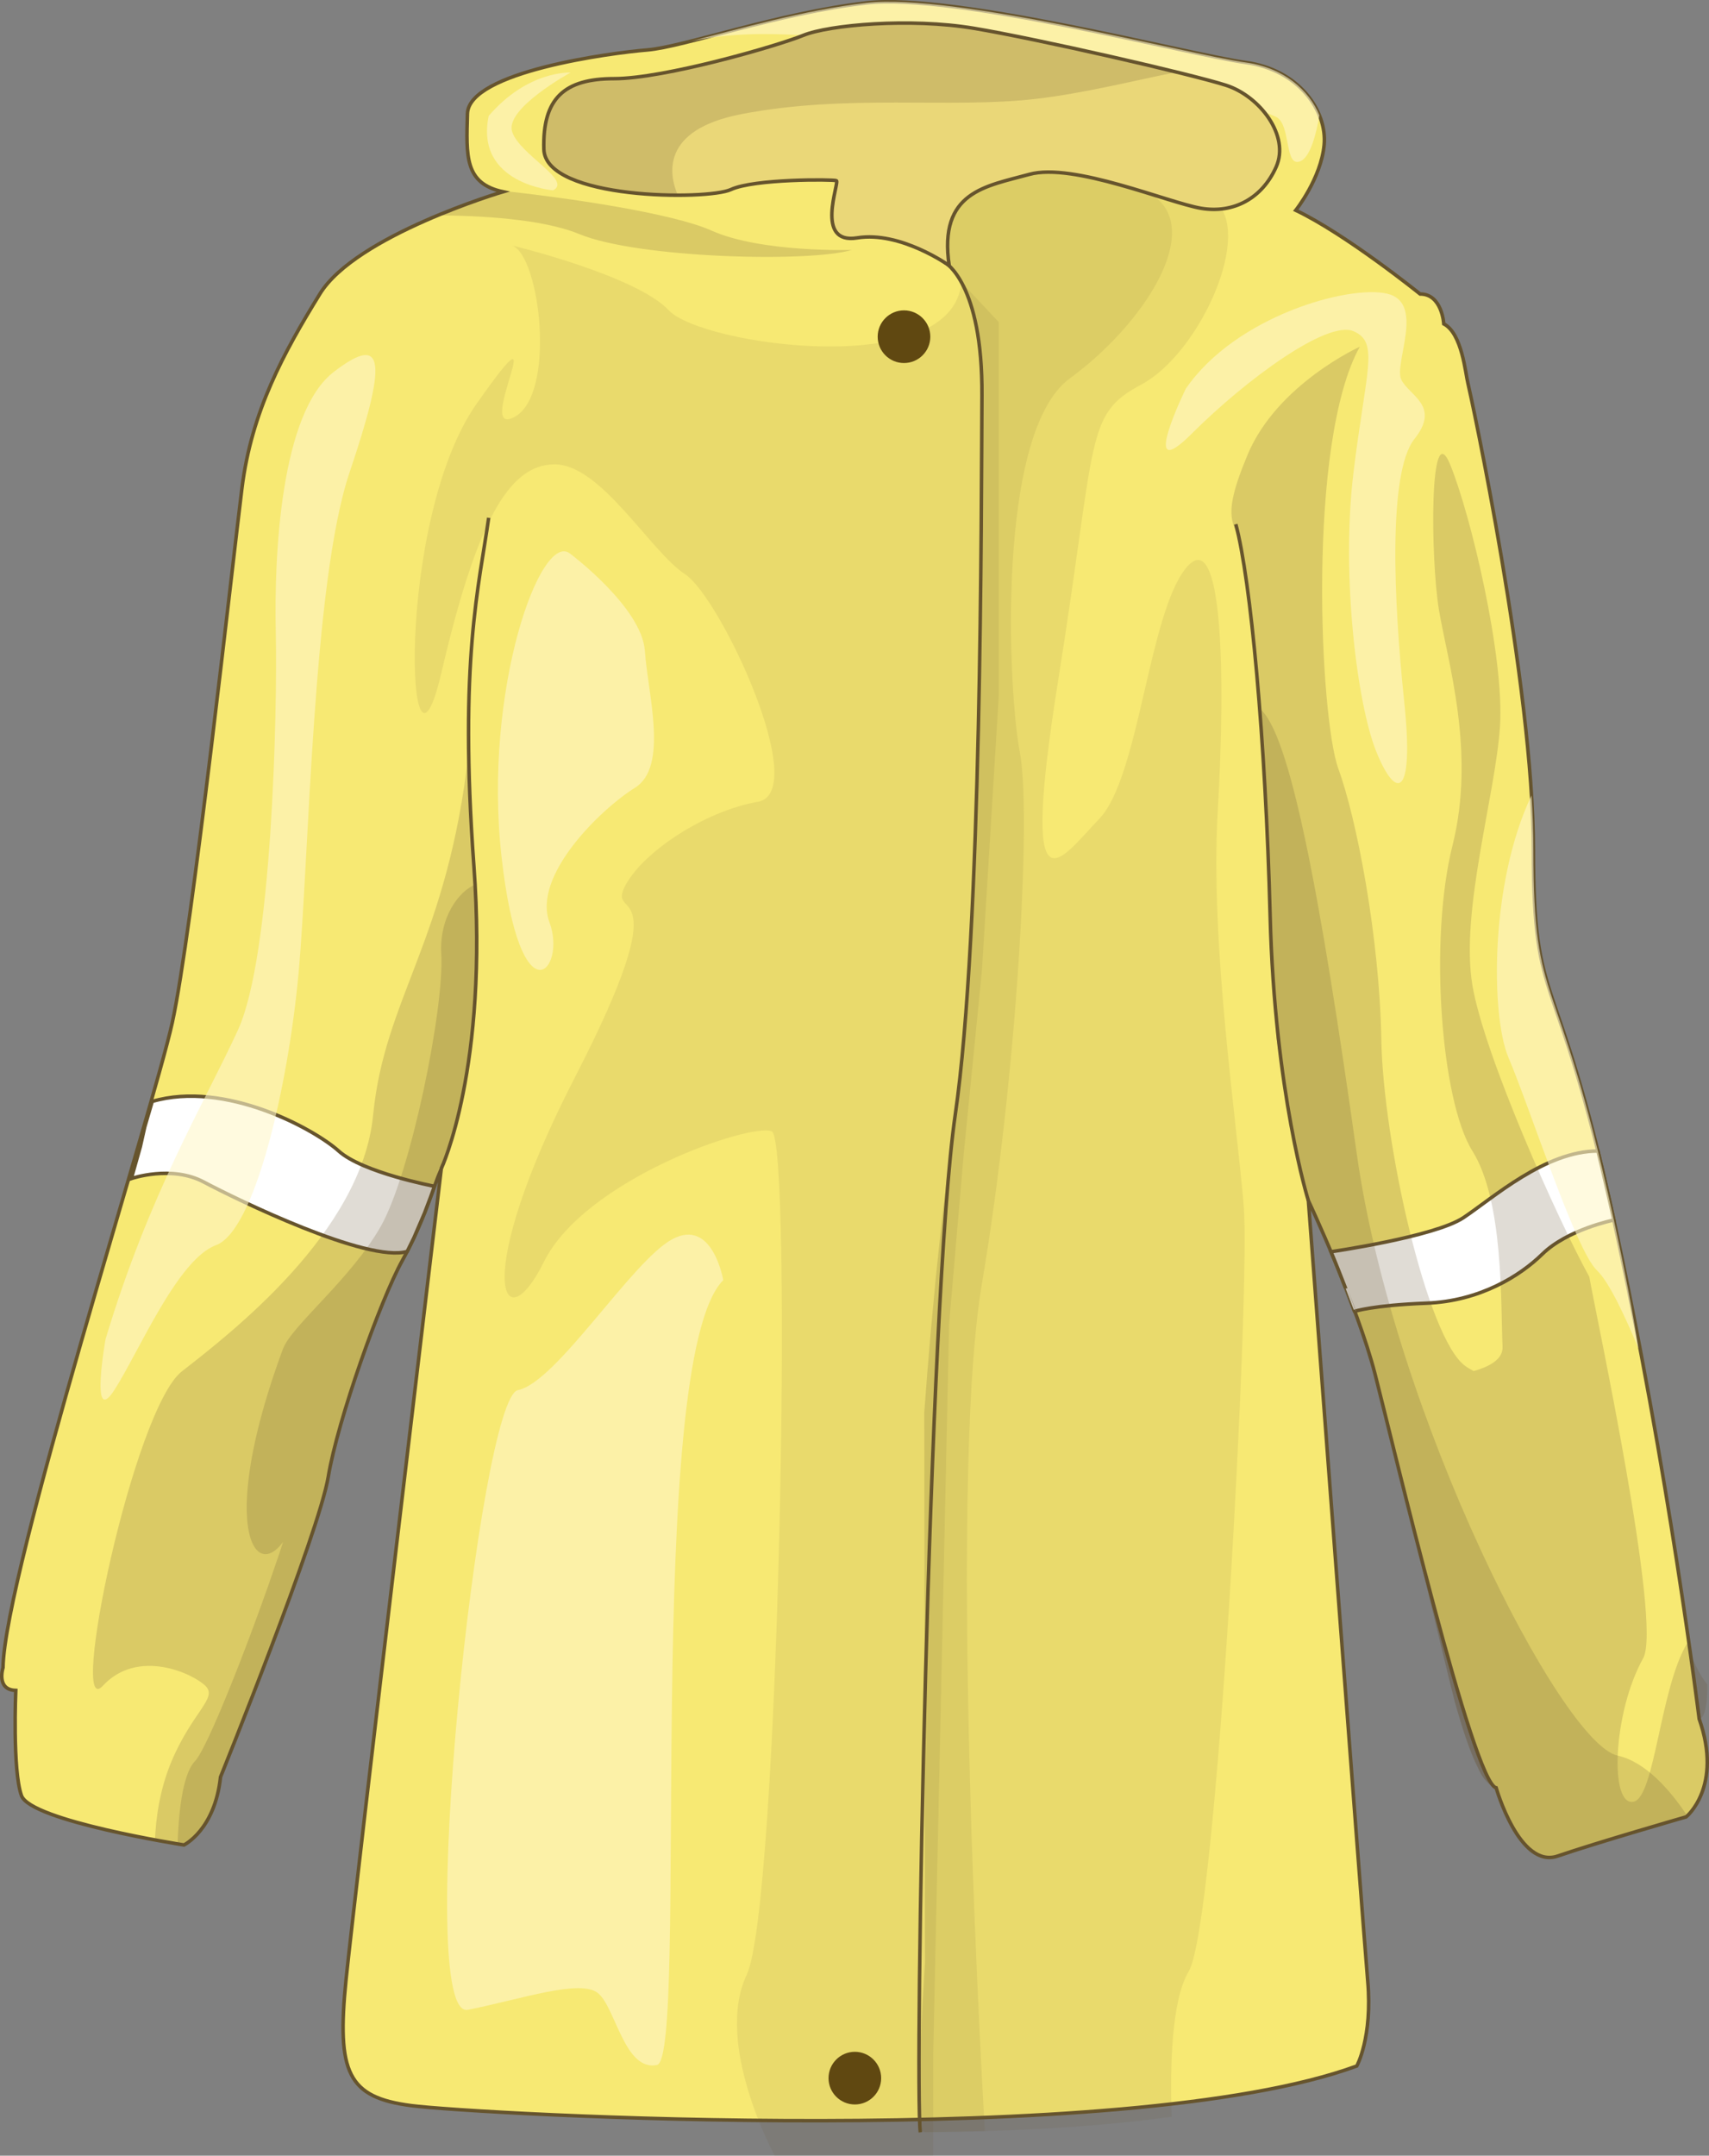<?xml version="1.0" encoding="utf-8"?>
<!-- Generator: Adobe Illustrator 16.0.4, SVG Export Plug-In . SVG Version: 6.00 Build 0)  -->
<!DOCTYPE svg PUBLIC "-//W3C//DTD SVG 1.1//EN" "http://www.w3.org/Graphics/SVG/1.1/DTD/svg11.dtd">
<svg version="1.1" id="Layer_1" xmlns="http://www.w3.org/2000/svg" xmlns:xlink="http://www.w3.org/1999/xlink" x="0px" y="0px"
	 width="202.408px" height="255.161px" viewBox="-17.129 -38.69 202.408 255.161"
	 enable-background="new -17.129 -38.69 202.408 255.161" xml:space="preserve">
<rect x="-17.129" y="-38.69" width="202.408" height="255.161" fill="#808080" stroke="none"/>
<g>
	<path fill="#F7E973" stroke="#66542D" stroke-width="0.416" stroke-miterlimit="10" d="M42.445-15.992
		c0,0-17.412,5.15-21.687,12.091c-4.277,6.939-8.095,13.871-9.234,23.013c-1.14,9.144-5.937,52.767-8.249,63.239
		c-2.313,10.474-19.905,65.338-20.047,76.354c0,0-0.85,2.623,1.51,2.691c0,0-0.402,9.432,0.673,12.447
		c1.075,3.014,19.248,5.848,19.248,5.848s3.664-1.775,4.328-8.041c0,0,11.66-28.861,12.765-35.552
		c1.104-6.694,6.181-20.918,8.77-25.584c2.587-4.665,3.592-8.503,4.613-10.88c0,0-10.139,84.881-11.278,95.976
		c-1.139,11.096,0.231,13.955,7.712,14.932c7.482,0.977,84.663,5.348,111.994-4.689c0,0,1.875-3.363,1.299-10.023
		c-0.573-6.663-7.032-92.407-7.032-92.407s5.786,12.317,7.898,20.536c2.111,8.218,11.633,48.455,14.342,48.965
		c0,0,2.741,9.642,7.296,8.076c4.558-1.568,15.209-4.635,15.209-4.635s4.378-3.542,1.54-11.598c0,0-3.594-29.373-10.237-59.664
		c-6.641-30.29-9.382-23.743-9.396-43.229s-7.441-53.977-7.746-55.159c-0.306-1.182-0.688-5.93-2.871-7.073
		c0,0-0.195-3.536-2.802-3.532c0,0-8.773-7.073-14.728-9.911c0,0,2.983-3.744,3.362-7.725c0.38-3.981-2.938-8.915-9.315-9.774
		c-6.377-0.859-34.448-8.255-44.895-7.05c-10.446,1.204-21.673,5.225-25.938,5.57c-4.271,0.345-21.187,2.579-21.316,7.558
		C38.096-20.241,37.872-16.97,42.445-15.992z"/>
	<path fill="none" stroke="#66542D" stroke-width="0.416" stroke-miterlimit="10" d="M94.786-7.618c0,0,4.471,2.396,4.383,15.744
		c-0.087,13.346-0.002,63.321-3.162,85.134c-3.161,21.812-4.837,114.669-4.137,120.442"/>
	<path fill="#F7E973" stroke="#66542D" stroke-width="0.416" stroke-miterlimit="10" d="M35.134,99.635
		c0,0,5.615-11.907,3.861-35.857c-1.78-24.315,0.645-33.239,1.754-41.179"/>
	<path fill="#F7E973" stroke="#66542D" stroke-width="0.416" stroke-miterlimit="10" d="M129.235,23.359
		c1.758,6.555,3.517,25.383,4.066,46.37c0.546,20.987,4.527,33.693,4.527,33.693"/>
	<path fill="#FFFFFF" stroke="#66542D" stroke-width="0.416" stroke-miterlimit="10" d="M-1.572,100.811
		c0,0,4.735-1.634,8.579,0.409c3.846,2.046,19.394,9.611,24.09,8.219l0.788-1.6l1.264-2.94l0.683-1.803l0.499-1.368
		c0,0-8.513-1.614-11.352-4.179c-2.842-2.562-13.435-8.402-22.081-5.865l-0.885,3.023l-0.521,2.322L-1.572,100.811z"/>
	<path opacity="0.1" fill="#66542F" d="M130.185,104.235c-0.758-9.77-4.025-31.021-3.086-47c0.94-15.976,0.617-34.123-3.792-28.653
		c-4.411,5.472-5.519,24.694-10.23,29.632c-4.711,4.938-9.47,12.386-4.872-16.417c4.596-28.804,3.125-31.41,9.817-34.956
		c6.694-3.549,12.96-17.021,9.136-21.368c-0.856-0.975-2.867-1.784-5.472-2.454l-3.142,1.152l-4.05-1.272l-6.47-2.032
		c-2.039-0.204-3.975-0.364-5.664-0.488l-5.913,2.27l-1.287,2.679l-1.011,4.157l0.499,2.032l0.484,1.118
		c0,0,1.465,1.827,1.608,2.099c0.146,0.272,1.312,3.313,1.312,3.313l0.664,3.118l0.338,3.116l0.099,6.774l-0.021,5.126l-0.06,9.076
		l-0.135,11.639l-0.154,8.592l-0.253,9.977L98.126,66.48l-0.368,7.275l-0.424,6.523l-0.758,8.444l-0.846,6.502l-0.649,4.942
		l-0.698,5.949l-0.67,6.369l-0.598,6.368l-0.422,5.006l-0.354,4.625l0.085,65.191l-0.283,4.648l-0.207,4.154l-0.204,4.913
		l0.002,2.219l-0.002,2.284c0,0-0.334,1.795,0.82,1.802c0.088,0,0.174,0,0.259,0c0.118-0.002,0.249-0.005,0.398-0.007v0.002
		c9.807-0.1,19.689-0.613,28.432-1.832c-0.195-5.686-0.052-13.756,2.013-17.188C127.002,189.101,130.944,114.005,130.185,104.235z"
		/>
	<path fill="#FFFFFF" stroke="#66542D" stroke-width="0.416" stroke-miterlimit="10" d="M140.507,109.474
		c0,0,12.282-1.77,15.679-4.026c3.524-2.346,9.688-7.892,15.937-7.896l0.474,1.951l0.985,4.269l0.433,1.95
		c0,0-5.476,1.093-8.489,4.04c-2.612,2.553-7.382,5.559-13.721,5.801s-8.521,0.971-8.521,0.971S141.492,111.771,140.507,109.474z"/>
	<path opacity="0.1" fill="#66542F" d="M99.518,213.568c0,0-4.552-75.514-0.346-100.355c4.203-24.841,5.867-55.746,4.481-62.879
		c-1.383-7.133-2.852-37.822,5.92-44.231c8.77-6.412,15.918-17.503,9.851-21.655l-15.216-4.778l-7.761,2.979l-2.632,5.474
		l0.833,3.395l0.484,1.118c0,0,1.465,1.827,1.608,2.099c0.146,0.272,1.312,3.313,1.312,3.313l0.664,3.118l0.338,3.116l0.099,6.774
		l-0.021,5.126l-0.06,9.076l-0.135,11.639l-0.154,8.592l-0.253,9.977L98.126,66.48l-0.368,7.275l-0.424,6.523l-0.758,8.444
		l-0.846,6.502l-0.649,4.942l-0.698,5.949l-0.67,6.369l-0.598,6.368l-0.422,5.006l-0.354,4.625l0.085,65.191l-0.283,4.648
		l-0.207,4.154l-0.204,4.913l0.002,2.219l-0.002,2.284c0,0-0.338,1.814,0.84,1.802C93.746,213.685,99.518,213.568,99.518,213.568z"
		/>
	<path opacity="0.2" fill="#66542F" d="M174.434,169.107c-6.651-1.475-26.511-40.275-30.875-71.245
		c-4.364-30.968-7.932-49.959-11.551-52.728l0.675,9.425l0.555,12.954l0.447,10.132l0.361,6.499l0.96,5.675l1.739,9.401
		c0,0,1.103,4.443,2.711,7.812l1.923,4.566l1.677,4.337l1.61,4.431l1.856,6.727c0.472,1.844,8.134,33.785,8.629,35.559v0.002l0,0
		c0.433,1.55,0.874,3.028,1.327,4.358l0.009,0.023l0.005,0.013c0.479,1.407,0.974,2.645,1.481,3.619
		c0.007,0.017,0.373,0.957,1.109,1.649c0.021,0.021,0.043,0.038,0.062,0.057c0.002,0.003,0.002,0.003,0.002,0.005
		c0.304,0.296,0.61,0.486,0.921,0.546c0,0,0.415,1.752,1.327,3.439c0.844,1.775,2.071,3.723,3.624,4.48
		c0.229,0.117,0.467,0.205,0.713,0.254l0,0c0.514,0.116,1.058,0.1,1.632-0.098c0.478-0.165,1.028-0.348,1.623-0.54
		c1.497-0.476,8.021-2.462,10.344-3.149c1.915-0.564,3.242-0.945,3.242-0.945s0.052-0.041,0.135-0.119
		C180.633,173.124,177.74,169.839,174.434,169.107z"/>
	<path opacity="0.2" fill="#66542F" d="M185.079,160.689c-0.998-1.21-1.759-2.928-2.398-4.844
		c-3.191,5.262-3.816,18.123-6.307,18.717c-2.911,0.691-2.495-10.529,1.111-16.98c2.285-4.084-5.62-40.769-6.385-45.148
		c-3.707-6.718-12.429-26.144-13.84-34.491c-1.472-8.694,2.72-22.479,3.264-30.645c0.546-8.164-3.457-25.09-5.913-31.024
		c-2.456-5.937-2.323,11.132-1.319,17.216c1.005,6.084,4.401,16.776,1.604,27.913c-2.795,11.136-1.36,30.223,2.364,36.15
		c3.724,5.928,3.341,18.185,3.567,23.161c0.064,1.398-1.352,2.303-3.418,2.881c-0.364-0.185-0.704-0.384-1.013-0.609
		c-4.525-3.299-9.716-26.524-9.926-38.606c-0.21-12.081-2.91-26.114-5.093-32.086c-2.185-5.975-3.748-38.625,2.542-49.943
		c0,0-9.771,4.41-13.277,12.757c-3.504,8.35-1.276,7.771-0.66,11.778l0.958,6.688l0.783,7.624l0.958,13.363l0.555,12.954
		l0.447,10.132l0.361,6.499l0.96,5.675l1.739,9.401c0,0,1.103,4.443,2.711,7.812l1.923,4.566l1.677,4.337l1.61,4.431l1.856,6.727
		c0.472,1.844,8.134,33.785,8.629,35.559v0.002l0,0c0.433,1.55,0.874,3.028,1.327,4.358l0.009,0.023l0.005,0.013
		c0.479,1.407,0.974,2.645,1.481,3.619c0.007,0.017,0.373,0.957,1.109,1.649c0.021,0.021,0.043,0.038,0.062,0.057
		c0.002,0.003,0.002,0.003,0.002,0.005c0.304,0.296,0.61,0.486,0.921,0.546c0,0,0.415,1.752,1.327,3.439
		c0.844,1.775,2.071,3.723,3.624,4.48c0.229,0.117,0.467,0.205,0.713,0.254l0,0c0.514,0.116,1.058,0.1,1.632-0.098
		c0.478-0.165,1.028-0.348,1.623-0.54c1.497-0.476,8.021-2.462,10.344-3.149c1.915-0.564,3.242-0.945,3.242-0.945
		s4.378-3.542,1.54-11.598C184.114,164.767,185.114,164.959,185.079,160.689z"/>
	<path opacity="0.2" fill="#66542F" d="M38.762,60.27l-0.206-3.936l-0.178-6c-2.506,22.411-9.962,29.03-11.313,42.954
		c-1.352,13.927-16.939,25.876-22.655,30.346c-5.716,4.468-13.511,41.703-9.354,37.212c4.156-4.489,10.703-1.435,12.159,0.023
		c1.454,1.454-1.524,3.013-4.018,8.896c-1.46,3.443-1.876,6.984-1.97,9.333c2.036,0.377,3.431,0.595,3.431,0.595
		s3.664-1.775,4.328-8.041c0,0,11.66-28.861,12.765-35.552c1.104-6.694,6.181-20.918,8.77-25.584
		c2.073-3.739,3.129-6.943,3.994-9.29v-0.005l2.169-6.12l0.964-4.041l0.718-4.119l0.641-5.707l0.28-5.112l0.029-5.281l-0.186-4.988
		L38.762,60.27z"/>
	<path opacity="0.2" fill="#66542F" d="M42.445-15.992c0,0-3.488,1.032-7.727,2.794c4.816,0.028,12.354,0.392,16.769,2.219
		c6.859,2.842,27.159,3.396,32.283,1.872c0,0-10.737,0.347-16.627-2.287c-4.634-2.071-16.943-3.885-25.355-4.767
		C41.995-16.099,42.211-16.041,42.445-15.992z"/>
	<path opacity="0.1" fill="#66542F" d="M74.624,216.471c0,0-7.204-13.202-3.323-21.394c3.878-8.191,5.473-98.821,2.978-99.854
		c-2.492-1.036-22.137,5.646-27.002,15.469c-4.866,9.822-8.746,2.27,3.724-21.943c12.47-24.212,3.881-18.376,5.821-22.402
		c1.939-4.026,9.42-9.026,15.795-10.129c6.374-1.103-4.435-24.204-8.592-26.925c-4.156-2.72-9.975-13.07-15.518-13.021
		c-5.542,0.047-9.287,7.255-13.373,24.713c-4.086,17.456-5.562-18.032,4.182-31.881c9.746-13.847-0.507,4.231,4.48,1.565
		c4.988-2.664,3.048-19.098-0.276-20.304c0,0,14.687,3.542,18.567,7.68c3.878,4.14,33.562,8.356,34.654-3.313l4.418,4.705v9.667
		v34.609l-1.987,32.408l-2.17,21.889l-1.724,20.044L93.4,204.407v12.063H74.624z"/>
	<path opacity="0.2" fill="#66542F" d="M34.515,101.225v-0.005l2.169-6.12l0.964-4.041l0.718-4.119l0.641-5.707l0.28-5.112
		l0.029-5.281l-0.18-4.814c-1.792,0.705-4.268,3.711-4.002,8.236c0.372,6.348-3.6,25.884-7.134,32.153
		c-3.533,6.271-10.601,11.812-11.622,14.571c-10.778,29.133,1.987,31.592,3.479,9.872c-0.454,6.604-11.603,36.556-13.888,38.905
		c-1.585,1.628-1.973,6.787-2.061,9.807c0.478,0.079,0.75,0.121,0.75,0.121s3.664-1.775,4.328-8.041c0,0,11.66-28.861,12.765-35.552
		c1.104-6.694,6.181-20.918,8.77-25.584C32.594,106.776,33.65,103.572,34.515,101.225z"/>
	<path opacity="0.6" fill="#FFF6CA" d="M-4.63,119.829c0,0-1.872,10.523,1.038,6.022c2.908-4.506,7.482-15.479,12.055-17.162
		c4.572-1.684,8.521-18.65,9.77-32.198c1.244-13.547,1.662-46.285,6.026-59.222s4.364-16.736-1.871-11.926
		c-6.234,4.808-7.067,21.464-6.857,30.802c0.205,9.339-0.433,38.273-4.477,47.083C7.007,92.041,0.566,102.52-4.63,119.829z"/>
	<path opacity="0.6" fill="#FFF6CA" d="M123.307,7.329c0,0-5.746,11.759,0.706,5.317c6.453-6.444,16.064-13.462,19.156-12.136
		c3.093,1.328,1.48,4.546,0,16.76c-1.479,12.211,0.447,27.418,2.705,33.012c2.257,5.596,4.547,5.861,3.298-6.014
		c-1.249-11.877-1.919-27.049,1.221-30.999c3.144-3.949-0.655-5.127-1.563-7.033c-0.906-1.904,2.849-9.052-1.625-10.155
		C142.728-5.021,129.241-1.316,123.307,7.329z"/>
	<path opacity="0.6" fill="#FFF6CA" d="M48.368-16.161c0,0-9.281-0.775-7.619-8.812c4.686-5.433,9.698-5.127,9.698-5.127
		s-7.761,4.238-6.928,6.969C44.351-20.399,50.724-17.324,48.368-16.161z"/>
	<path opacity="0.6" fill="#FFF6CA" d="M50.448,26.884c0,0,8.451,6.339,8.798,11.466c0.347,5.126,2.84,13.712-1.178,16.209
		S45.873,64.97,47.953,70.504c2.077,5.534-3.466,12.003-5.682-7.789C40.055,42.921,46.974,23.87,50.448,26.884z"/>
	<circle fill="#604811" cx="89.937" cy="1.164" r="3.117"/>
	<circle fill="#604811" cx="84.116" cy="207.29" r="3.117"/>
	<path opacity="0.6" fill="#FFF6CA" d="M68.529,112.837c0,0-1.246-7.409-6.028-4.852c-4.777,2.555-13.716,16.967-18.288,17.866
		s-12.403,74.658-5.925,73.354c6.478-1.307,13.337-3.676,15.414-1.971c2.08,1.703,3.136,9.269,6.974,8.502
		C64.51,204.966,58.969,122.41,68.529,112.837z"/>
	<path opacity="0.6" fill="#FFF6CA" d="M173.876,105.103c-6.641-30.29-9.382-23.743-9.396-43.229
		c-0.002-1.994-0.081-4.15-0.225-6.407c-4.945,10.356-4.823,26.09-2.727,31.018c2.587,6.084,7.949,22.837,10.496,25.214
		c1.43,1.336,3.424,5.668,4.893,9.205C176.299,116.905,175.335,111.752,173.876,105.103z"/>
	<g>
		<polygon opacity="0.6" fill="#FFF6CA" points="61.839,-33.146 61.839,-33.146 61.841,-33.146 		"/>
		<path opacity="0.6" fill="#FFF6CA" d="M134.046-24.834c1.752,0.946,0.924,6.097,2.868,5.212c1.187-0.538,1.867-3.319,2.221-5.42
			c-1.197-2.944-4.193-5.643-8.755-6.257c-6.377-0.859-34.448-8.255-44.895-7.05c-7.453,0.858-15.299,3.152-20.736,4.521
			c9.536-1.921,15.275,0.191,27.266-0.567C105.179-35.227,132.295-25.781,134.046-24.834z"/>
	</g>
	<path fill="#EAD778" stroke="#66542D" stroke-width="0.416" stroke-miterlimit="10" d="M95.289-7.257c0,0-5.765-4.11-10.894-3.277
		c-5.127,0.831-2.033-6.624-2.472-6.775c-0.439-0.154-9.727-0.225-12.496,1.058c-2.769,1.283-21.982,1.216-22.144-4.778
		c-0.162-5.994,2.386-8.35,8.316-8.35c5.932,0,19.338-3.874,22.404-5.125c3.064-1.249,12.649-2.092,20.188-0.84
		c7.541,1.253,25.971,5.474,29.92,6.759c3.946,1.285,7.558,5.945,5.899,9.663c-1.657,3.716-5.045,5.54-8.902,4.885
		c-3.858-0.655-15.146-5.441-20.31-4.018C99.636-16.632,93.991-16.032,95.289-7.257z"/>
	<path opacity="0.2" fill="#66542F" d="M122.232-30.154c-7.24-1.782-18.537-4.274-24.039-5.189
		c-7.538-1.252-17.123-0.409-20.188,0.84c-3.066,1.25-16.473,5.125-22.404,5.125c-5.931,0-8.479,2.355-8.316,8.35
		c0.109,4.131,9.275,5.446,15.865,5.446c-1.02-2.364-2.136-7.729,7.527-9.599c12.54-2.424,24.664-0.623,34.849-1.801
		C111.362-27.657,117.467-29.218,122.232-30.154z"/>
</g>
</svg>
